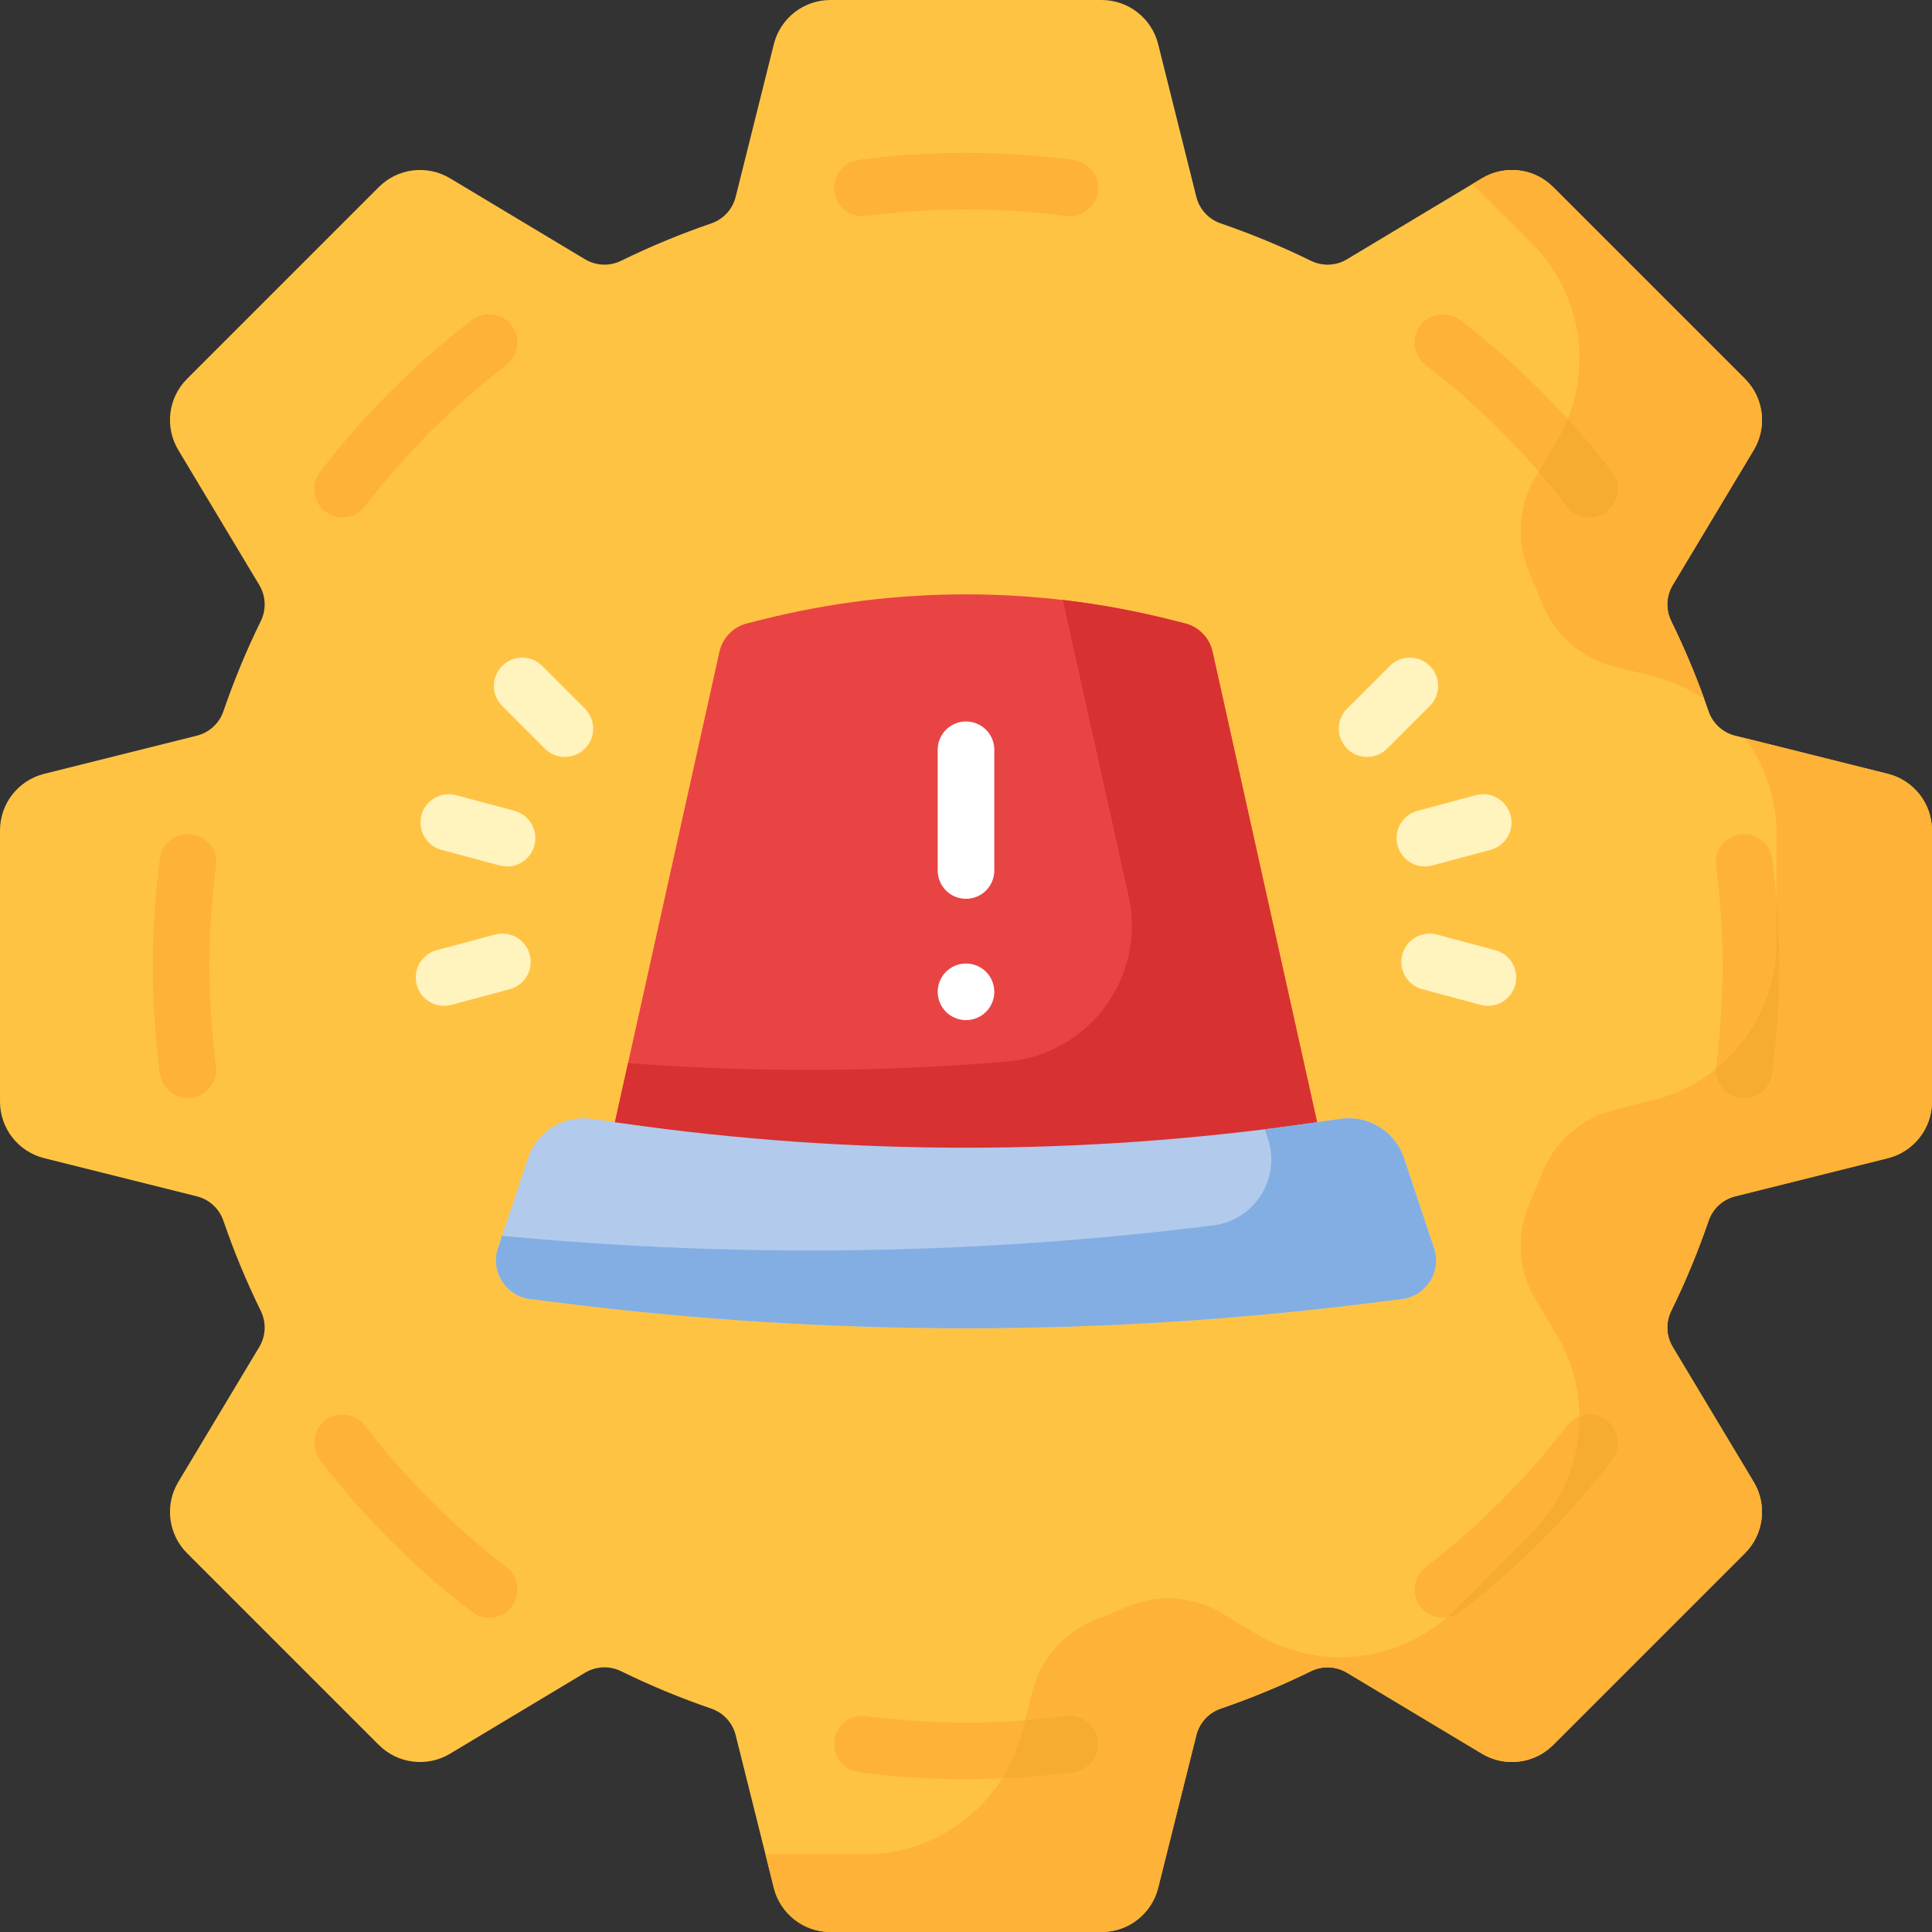<svg xmlns="http://www.w3.org/2000/svg" id="Capa_1" height="512" viewBox="0 0 512 512" width="512"><rect x="0" y="0" width="512" height="512" fill="#333333" stroke="none"/><g><g><path d="m512 291.935v-71.87c0-7.091-4.826-13.272-11.705-14.991l-40.469-10.117c-3.285-.821-5.926-3.251-7.024-6.454-2.817-8.217-6.135-16.201-9.916-23.917-1.492-3.044-1.344-6.632.399-9.538l21.468-35.779c3.648-6.08 2.69-13.863-2.324-18.877l-50.82-50.82c-5.014-5.014-12.797-5.972-18.877-2.324l-35.779 21.468c-2.906 1.744-6.495 1.891-9.538.399-7.716-3.781-15.7-7.099-23.917-9.916-3.203-1.098-5.633-3.739-6.454-7.024l-10.117-40.469c-1.721-6.88-7.901-11.706-14.992-11.706h-71.87c-7.091 0-13.272 4.826-14.991 11.705l-10.117 40.469c-.821 3.285-3.251 5.926-6.454 7.024-8.217 2.817-16.201 6.135-23.917 9.916-3.044 1.492-6.632 1.344-9.538-.399l-35.779-21.468c-6.08-3.648-13.863-2.69-18.877 2.324l-50.82 50.82c-5.014 5.014-5.972 12.797-2.324 18.877l21.468 35.779c1.744 2.906 1.891 6.495.399 9.538-3.781 7.716-7.099 15.7-9.916 23.917-1.098 3.203-3.739 5.633-7.024 6.454l-40.469 10.117c-6.88 1.721-11.706 7.901-11.706 14.992v71.87c0 7.091 4.826 13.272 11.705 14.991l40.469 10.117c3.285.821 5.926 3.251 7.024 6.454 2.817 8.217 6.135 16.201 9.916 23.917 1.492 3.044 1.344 6.632-.399 9.538l-21.468 35.779c-3.648 6.08-2.69 13.863 2.324 18.877l50.82 50.82c5.014 5.014 12.797 5.972 18.877 2.324l35.779-21.467c2.906-1.744 6.495-1.891 9.538-.399 7.716 3.781 15.701 7.099 23.917 9.916 3.203 1.098 5.633 3.739 6.454 7.024l10.117 40.469c1.72 6.879 7.901 11.705 14.991 11.705h71.87c7.091 0 13.272-4.826 14.991-11.705l10.117-40.469c.821-3.285 3.251-5.926 6.454-7.024 8.217-2.817 16.201-6.135 23.917-9.916 3.044-1.492 6.632-1.344 9.538.399l35.779 21.467c6.08 3.648 13.863 2.69 18.877-2.324l50.82-50.82c5.014-5.014 5.972-12.797 2.324-18.877l-21.468-35.779c-1.744-2.906-1.891-6.495-.399-9.538 3.781-7.716 7.099-15.7 9.916-23.917 1.098-3.203 3.739-5.633 7.024-6.454l40.469-10.117c6.881-1.72 11.707-7.9 11.707-14.991z" fill="#ffc344"></path></g><g><path d="m405.932 64.497c14 14 16.675 35.732 6.489 52.71l-5.514 9.189c-4.651 7.752-5.168 17.261-1.537 25.54 1.122 2.558 2.194 5.143 3.214 7.753 3.287 8.408 10.374 14.75 19.132 16.939l10.394 2.598c4.935 1.234 9.491 3.29 13.537 5.999-2.555-7.062-5.481-13.946-8.756-20.629-1.493-3.048-1.352-6.64.394-9.55l21.467-35.778c3.648-6.08 2.69-13.863-2.324-18.877l-50.819-50.82c-5.014-5.014-12.797-5.972-18.877-2.324l-2.531 1.519z" fill="#feb237"></path></g><g><path d="m500.295 205.074-37.819-9.455c5.267 7.202 8.317 16.046 8.317 25.466v28.623c0 19.799-13.475 37.057-32.683 41.859l-10.394 2.598c-8.758 2.19-15.845 8.532-19.132 16.94-1.021 2.61-2.092 5.195-3.214 7.753-3.631 8.279-3.114 17.787 1.537 25.539l5.514 9.19c10.187 16.978 7.511 38.709-6.489 52.709l-20.239 20.239c-14 14-35.732 16.675-52.71 6.489l-9.189-5.513c-7.753-4.652-17.261-5.168-25.541-1.536-2.558 1.122-5.143 2.194-7.753 3.214-8.407 3.287-14.748 10.374-16.937 19.131l-2.598 10.393c-4.802 19.208-22.06 32.683-41.86 32.683h-26.255l2.225 8.899c1.72 6.879 7.901 11.705 14.991 11.705h71.87c7.091 0 13.272-4.826 14.991-11.705l10.117-40.469c.821-3.285 3.251-5.926 6.454-7.024 8.217-2.817 16.201-6.135 23.917-9.916 3.044-1.492 6.632-1.344 9.538.399l35.779 21.467c6.08 3.648 13.863 2.69 18.877-2.324l50.82-50.82c5.014-5.014 5.972-12.797 2.324-18.877l-21.468-35.779c-1.744-2.906-1.891-6.495-.399-9.538 3.781-7.716 7.099-15.7 9.916-23.917 1.098-3.203 3.739-5.633 7.024-6.454l40.468-10.117c6.879-1.72 11.705-7.901 11.705-14.991v-71.869c.001-7.092-4.825-13.272-11.704-14.992z" fill="#feb237"></path></g><path d="m462.212 290.965c-.327 0-.657-.021-.991-.065-4.106-.542-6.996-4.31-6.454-8.417 1.15-8.719 1.733-17.629 1.733-26.483s-.583-17.765-1.733-26.484c-.542-4.106 2.348-7.875 6.455-8.417 4.097-.543 7.874 2.348 8.416 6.455 1.235 9.367 1.862 18.938 1.862 28.446s-.627 19.079-1.862 28.445c-.498 3.774-3.721 6.52-7.426 6.52z" fill="#feb237"></path><path d="m470.793 249.708c0 13.388-6.161 25.613-16.089 33.612-.078 3.77 2.691 7.076 6.517 7.58.334.044.664.065.991.065 3.705 0 6.928-2.747 7.426-6.52 1.235-9.367 1.862-18.937 1.862-28.445 0-5.847-.237-11.717-.707-17.549z" fill="#f6ab31"></path><path d="m382.381 428.721c-2.255 0-4.482-1.012-5.96-2.939-2.519-3.288-1.896-7.996 1.394-10.515 14.071-10.78 26.673-23.381 37.452-37.453 2.52-3.287 7.228-3.912 10.515-1.393 3.289 2.519 3.912 7.227 1.394 10.515-11.582 15.119-25.12 28.657-40.239 40.238-1.362 1.042-2.965 1.547-4.556 1.547z" fill="#feb237"></path><path d="m427.175 386.936c2.519-3.288 1.896-7.996-1.394-10.515-2.135-1.636-4.868-1.946-7.213-1.062.108 11.298-4.216 22.516-12.637 30.937l-20.239 20.239c-.736.736-1.493 1.44-2.27 2.113 1.238-.174 2.45-.66 3.513-1.474 15.12-11.582 28.658-25.12 40.24-40.238z" fill="#f6ab31"></path><path d="m256 471.5c-9.504 0-19.074-.626-28.445-1.862-4.106-.542-6.997-4.31-6.455-8.416.541-4.107 4.309-6.997 8.416-6.455 17.447 2.301 35.521 2.301 52.969 0 4.109-.543 7.875 2.348 8.416 6.455.542 4.106-2.349 7.875-6.455 8.416-9.372 1.236-18.942 1.862-28.446 1.862z" fill="#feb237"></path><path d="m282.484 454.767c-3.582.472-7.191.848-10.816 1.126l-.705 2.82c-1.137 4.547-2.972 8.773-5.374 12.575 6.321-.278 12.632-.83 18.855-1.651 4.106-.542 6.997-4.31 6.455-8.416-.54-4.107-4.305-6.997-8.415-6.454z" fill="#f6ab31"></path><path d="m129.619 428.721c-1.591 0-3.194-.504-4.555-1.547-15.119-11.582-28.657-25.12-40.239-40.238-2.519-3.288-1.896-7.996 1.394-10.515 3.289-2.52 7.996-1.895 10.515 1.393 10.779 14.072 23.381 26.673 37.452 37.453 3.289 2.519 3.912 7.227 1.394 10.515-1.477 1.927-3.707 2.939-5.961 2.939z" fill="#feb237"></path><path d="m49.788 290.965c-3.705 0-6.928-2.746-7.426-6.52-1.235-9.366-1.862-18.937-1.862-28.445s.627-19.079 1.862-28.446c.542-4.106 4.321-6.994 8.416-6.455 4.107.542 6.997 4.31 6.455 8.417-1.15 8.719-1.733 17.63-1.733 26.484s.583 17.765 1.733 26.483c.542 4.106-2.348 7.875-6.454 8.417-.333.044-.664.065-.991.065z" fill="#feb237"></path><path d="m90.773 137.126c-1.591 0-3.194-.504-4.555-1.547-3.289-2.519-3.912-7.227-1.394-10.515 11.583-15.12 25.121-28.658 40.239-40.238 3.29-2.52 7.997-1.895 10.515 1.393 2.519 3.289 1.895 7.996-1.394 10.515-14.07 10.779-26.672 23.38-37.452 37.453-1.475 1.927-3.705 2.939-5.959 2.939z" fill="#feb237"></path><path d="m283.475 57.299c-.327 0-.658-.021-.99-.065-17.439-2.301-35.529-2.301-52.969 0-4.095.544-7.874-2.347-8.416-6.455-.542-4.106 2.348-7.875 6.455-8.417 18.734-2.472 38.156-2.472 56.891 0 4.107.542 6.997 4.31 6.455 8.417-.499 3.773-3.721 6.52-7.426 6.52z" fill="#feb237"></path><path d="m421.227 137.126c-2.255 0-4.482-1.012-5.96-2.939-10.78-14.073-23.382-26.674-37.452-37.453-3.288-2.519-3.912-7.226-1.394-10.515 2.52-3.287 7.228-3.912 10.515-1.393 15.118 11.581 28.656 25.119 40.239 40.238 2.519 3.288 1.896 7.996-1.394 10.515-1.36 1.043-2.964 1.547-4.554 1.547z" fill="#feb237"></path><path d="m427.175 125.064c-3.704-4.835-7.608-9.507-11.699-14.006-.843 2.101-1.861 4.157-3.055 6.148l-4.657 7.762c2.589 2.997 5.092 6.07 7.503 9.218 1.478 1.928 3.705 2.939 5.96 2.939 1.591 0 3.194-.504 4.555-1.547 3.288-2.518 3.911-7.225 1.393-10.514z" fill="#f6ab31"></path><path d="m352 310.694h-192l30.659-137.967c.822-3.698 3.662-6.613 7.337-7.532l4.285-1.071c35.27-8.817 72.168-8.817 107.438 0l4.285 1.071c3.675.919 6.515 3.835 7.337 7.532z" fill="#e94444"></path><path d="m321.341 172.727c-.822-3.698-3.662-6.613-7.336-7.532l-4.285-1.071c-9.26-2.315-18.632-4.022-28.057-5.121l17.423 78.405c4.747 21.361-10.401 42.042-32.205 43.895-24.82 2.109-59.216 3.535-100.445.432l-6.436 28.959h192z" fill="#d83131"></path><path d="m371.531 344.253-8.836 1.105c-70.854 8.857-142.535 8.857-213.39 0l-8.836-1.105c-6.451-.806-10.551-7.313-8.495-13.48l7.948-23.844c2.362-7.085 9.452-11.467 16.845-10.411l8.177 1.168c60.397 8.628 121.715 8.628 182.112 0l8.177-1.168c7.393-1.056 14.483 3.326 16.845 10.411l7.948 23.844c2.056 6.167-2.044 12.674-8.495 13.48z" fill="#b2caec"></path><path d="m380.026 330.773-7.948-23.844c-2.362-7.085-9.452-11.467-16.845-10.411l-8.177 1.168c-3.953.565-7.91 1.092-11.87 1.583l.817 2.452c3.513 10.538-3.493 21.654-14.515 23.032-62.543 7.818-125.73 8.735-188.425 2.751l-1.089 3.268c-2.056 6.167 2.045 12.674 8.495 13.48l8.836 1.104c70.854 8.857 142.536 8.857 213.39 0l8.836-1.104c6.451-.805 10.551-7.312 8.495-13.479z" fill="#82aee3"></path><g><path d="m256 238.194c-4.143 0-7.5-3.358-7.5-7.5v-32c0-4.142 3.357-7.5 7.5-7.5s7.5 3.358 7.5 7.5v32c0 4.142-3.357 7.5-7.5 7.5z" fill="#fff"></path></g><g fill="#fff3be"><path d="m377.61 229.618c-3.312 0-6.342-2.21-7.239-5.561-1.072-4.001 1.302-8.113 5.303-9.186l15.455-4.141c4.001-1.068 8.113 1.302 9.186 5.304 1.072 4.001-1.302 8.113-5.303 9.186l-15.455 4.141c-.651.173-1.304.257-1.947.257z"></path><path d="m362.302 200.59c-1.919 0-3.839-.732-5.304-2.197-2.929-2.929-2.929-7.678 0-10.606l11.313-11.313c2.93-2.929 7.678-2.929 10.607 0s2.929 7.678 0 10.606l-11.313 11.313c-1.464 1.465-3.384 2.197-5.303 2.197z"></path><path d="m394.326 266.553c-.643 0-1.296-.083-1.946-.257l-15.455-4.141c-4.001-1.072-6.375-5.185-5.303-9.186 1.071-4.001 5.183-6.377 9.186-5.304l15.455 4.141c4.001 1.072 6.375 5.185 5.303 9.186-.898 3.351-3.928 5.561-7.24 5.561z"></path><path d="m134.39 229.618c-.643 0-1.296-.083-1.946-.257l-15.455-4.141c-4.001-1.072-6.375-5.185-5.303-9.186 1.071-4.001 5.183-6.372 9.186-5.304l15.455 4.141c4.001 1.072 6.375 5.185 5.303 9.186-.899 3.351-3.929 5.561-7.24 5.561z"></path><path d="m149.698 200.59c-1.919 0-3.839-.732-5.304-2.197l-11.313-11.313c-2.929-2.929-2.929-7.678 0-10.606 2.93-2.929 7.678-2.929 10.607 0l11.313 11.313c2.929 2.929 2.929 7.678 0 10.606-1.464 1.465-3.384 2.197-5.303 2.197z"></path><path d="m117.674 266.553c-3.312 0-6.342-2.21-7.239-5.561-1.072-4.001 1.302-8.113 5.303-9.186l15.455-4.141c4.004-1.07 8.113 1.302 9.186 5.304 1.072 4.001-1.302 8.113-5.303 9.186l-15.455 4.141c-.651.173-1.305.257-1.947.257z"></path></g><g><g><circle cx="256" cy="262.844" fill="#fff" r="7.5"></circle></g></g></g></svg>